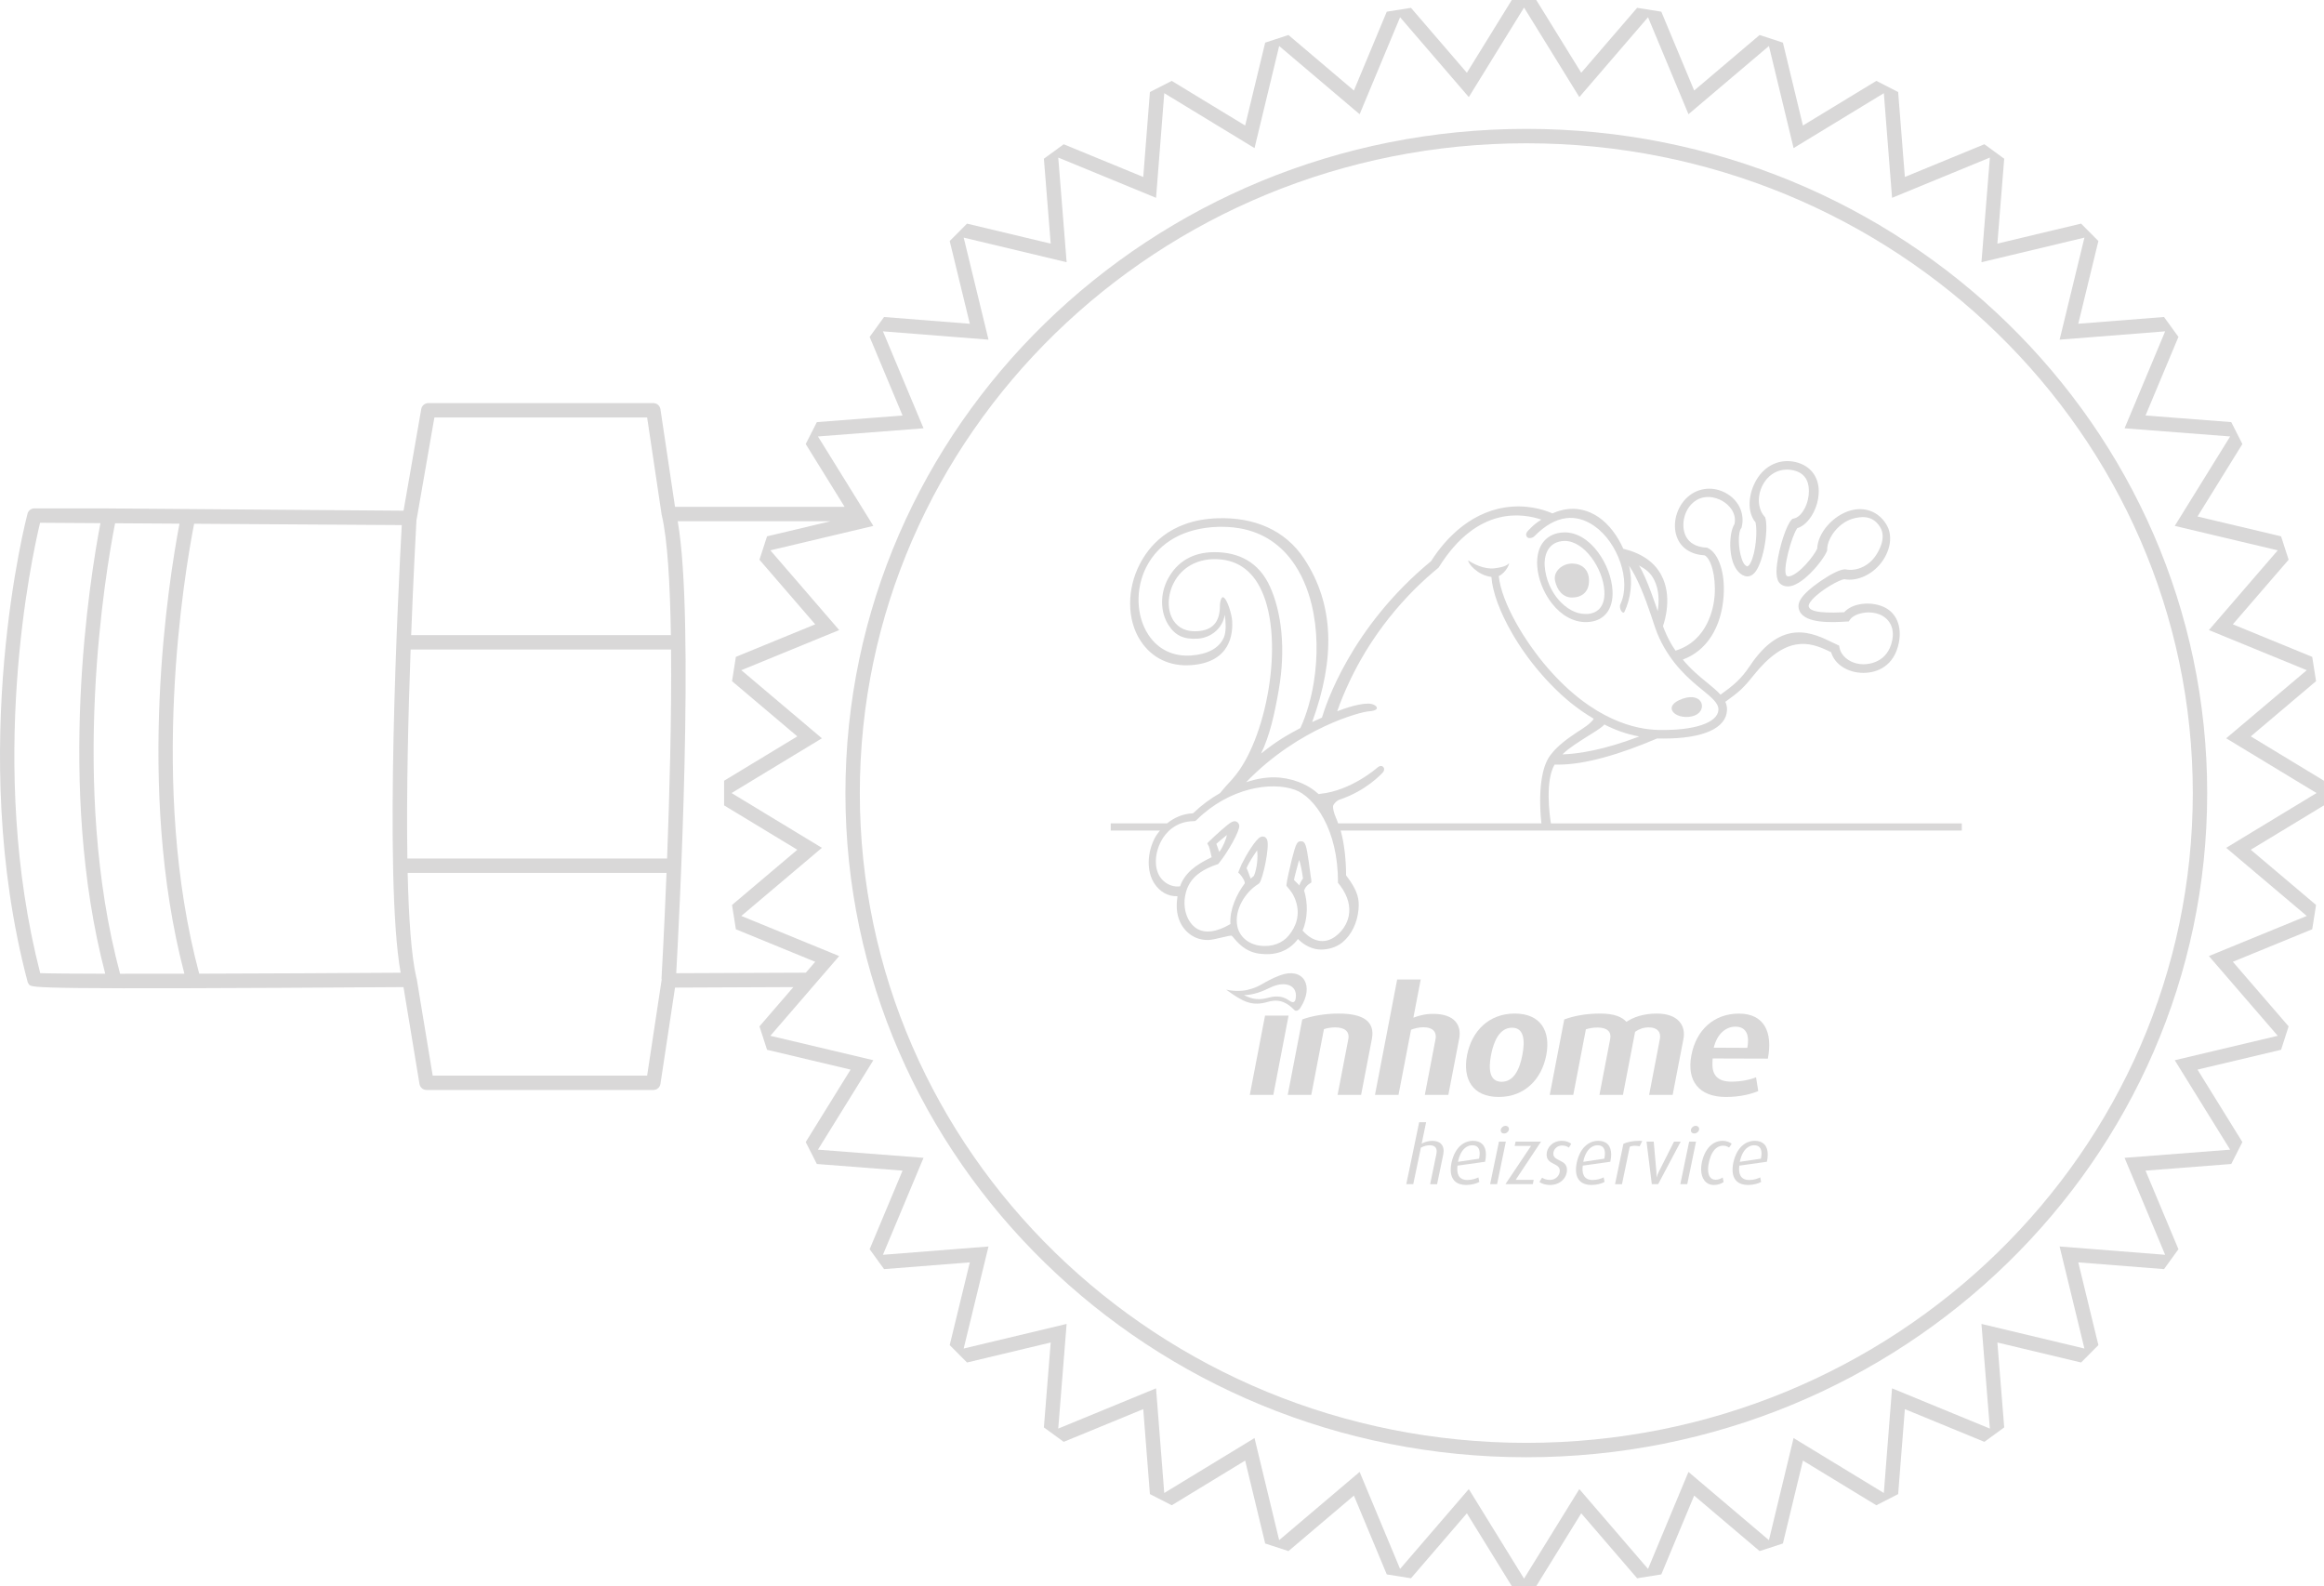 <?xml version="1.0" encoding="utf-8"?>
<!-- Generator: Adobe Illustrator 15.1.0, SVG Export Plug-In . SVG Version: 6.00 Build 0)  -->
<!DOCTYPE svg PUBLIC "-//W3C//DTD SVG 1.1//EN" "http://www.w3.org/Graphics/SVG/1.1/DTD/svg11.dtd">
<svg version="1.1" id="Ebene_1" xmlns="http://www.w3.org/2000/svg" xmlns:xlink="http://www.w3.org/1999/xlink" x="0px" y="0px"
	 width="290.769px" height="198.439px" viewBox="0 0 290.769 198.439" enable-background="new 0 0 290.769 198.439"
	 xml:space="preserve">
<g id="Logo" opacity="0.2">
	<path fill="#3F3B3C" d="M276.155,99.22L276.155,99.22 M190.967,16.125L190.967,16.125c-23.515,0-44.813,9.297-60.229,24.332
		c-15.417,15.031-24.961,35.814-24.961,58.764c0,22.95,9.544,43.733,24.961,58.764c15.416,15.033,36.714,24.328,60.229,24.328
		s44.813-9.295,60.229-24.328c15.414-15.03,24.958-35.813,24.958-58.764h-0.9h-0.9c0,22.444-9.326,42.759-24.414,57.474
		c-15.091,14.717-35.935,23.818-58.973,23.818s-43.881-9.102-58.973-23.818c-15.089-14.715-24.416-35.029-24.417-57.474
		c0.001-22.445,9.328-42.759,24.417-57.475c15.092-14.716,35.935-23.82,58.973-23.82s43.882,9.104,58.973,23.82
		c15.088,14.716,24.414,35.03,24.414,57.475h0.9h0.9c0-22.95-9.544-43.732-24.958-58.764
		C235.781,25.422,214.482,16.125,190.967,16.125"/>
	<path fill="#3F3B3C" d="M180.621,143.973c0-0.76-0.485-1.245-1.441-1.245c-0.466,0-0.989,0.167-1.304,0.345l0.552-2.674h-0.868
		l-1.61,7.75h0.87l0.958-4.572c0.365-0.188,0.71-0.297,1.104-0.297c0.665,0,0.87,0.357,0.87,0.77l-0.029,0.289l-0.79,3.811h0.87
		l0.779-3.762L180.621,143.973z"/>
	<path fill="#3F3B3C" d="M188.798,141.236c0-0.209-0.18-0.387-0.426-0.387c-0.327,0-0.611,0.289-0.611,0.575
		c0,0.216,0.167,0.384,0.413,0.384C188.502,141.809,188.798,141.532,188.798,141.236 M188.403,142.826h-0.859l-1.106,5.322h0.87
		L188.403,142.826z"/>
	<polygon fill="#3F3B3C" points="192.806,142.826 189.625,142.826 189.508,143.358 191.561,143.358 188.352,148.148 191.78,148.148 
		191.888,147.607 189.635,147.607 	"/>
	<path fill="#3F3B3C" d="M196.587,143.102c-0.276-0.227-0.659-0.376-1.184-0.376c-1.156,0-1.896,0.853-1.896,1.72
		c0,1.323,1.648,1.009,1.648,2.016c0,0.593-0.504,1.155-1.223,1.155c-0.477,0-0.821-0.147-0.99-0.285l-0.334,0.542
		c0.276,0.218,0.78,0.376,1.305,0.376c1.33,0,2.141-0.918,2.141-1.896c0-1.336-1.708-1.029-1.708-2.014
		c0-0.545,0.464-1.029,1.097-1.029c0.354,0,0.671,0.118,0.84,0.268L196.587,143.102z"/>
	<path fill="#3F3B3C" d="M205.476,142.748l-0.376-0.022c-0.859,0-1.561,0.169-1.986,0.376l-1.046,5.047h0.868l0.969-4.672
		c0.266-0.156,0.742-0.176,1.234-0.068L205.476,142.748z"/>
	<path fill="#3F3B3C" d="M210.282,142.826h-0.836l-1.927,3.821c-0.176,0.356-0.246,0.642-0.246,0.642h-0.021
		c0,0,0.021-0.285-0.009-0.642l-0.336-3.821h-0.899l0.661,5.322h0.791L210.282,142.826z"/>
	<path fill="#3F3B3C" d="M212.593,141.236c0-0.209-0.177-0.387-0.423-0.387c-0.327,0-0.615,0.289-0.615,0.575
		c0,0.216,0.168,0.384,0.414,0.384C212.296,141.809,212.593,141.532,212.593,141.236 M212.198,142.826h-0.859l-1.105,5.322h0.868
		L212.198,142.826z"/>
	<path fill="#3F3B3C" d="M216.66,143.102c-0.155-0.166-0.612-0.376-1.155-0.376c-0.759,0-1.452,0.387-1.945,1.127
		c-0.443,0.652-0.721,1.62-0.721,2.423c0,1.183,0.603,1.974,1.582,1.974c0.523,0,0.996-0.178,1.231-0.376l-0.117-0.564
		c-0.188,0.139-0.531,0.286-0.879,0.286c-0.633,0-0.949-0.49-0.949-1.292c0-0.672,0.22-1.549,0.556-2.114
		c0.325-0.544,0.77-0.858,1.35-0.858c0.338,0,0.604,0.146,0.725,0.236L216.66,143.102z"/>
	<path fill="#3F3B3C" d="M221.065,145.345c0.079-0.335,0.108-0.631,0.108-0.909c0-1.137-0.611-1.71-1.619-1.71
		c-0.81,0-1.552,0.406-2.065,1.177c-0.432,0.66-0.719,1.64-0.719,2.443c0,1.301,0.769,1.903,1.925,1.903
		c0.683,0,1.283-0.176,1.649-0.376l-0.109-0.573c-0.295,0.147-0.798,0.329-1.382,0.329c-1.154,0-1.354-0.873-1.235-1.799
		L221.065,145.345z M218.073,144.219c0.365-0.633,0.87-0.938,1.393-0.938c0.583,0,0.928,0.314,0.928,1.037
		c0,0.187-0.028,0.396-0.077,0.642l-2.639,0.394C217.765,144.9,217.906,144.523,218.073,144.219"/>
	<polygon fill="#3F3B3C" points="156.369,136.978 159.313,136.978 161.22,127.063 158.276,127.063 	"/>
	<path fill="#3F3B3C" d="M167.353,136.978h2.942l1.35-7.007c0.417-2.172-1.081-3.166-4.146-3.166c-1.777,0-3.439,0.315-4.566,0.737
		l-1.816,9.436h2.944l1.584-8.22c0.354-0.131,0.879-0.223,1.417-0.223c1.079,0,1.832,0.441,1.635,1.471L167.353,136.978z"/>
	<path fill="#3F3B3C" d="M178.267,136.978h2.944l1.357-7.045c0.309-1.617-0.505-3.091-3.273-3.091c-1.028,0-1.807,0.239-2.461,0.477
		l0.921-4.779h-2.946l-2.777,14.438h2.943l1.567-8.147c0.397-0.167,0.984-0.314,1.54-0.314c1.325,0,1.675,0.717,1.529,1.473
		L178.267,136.978z"/>
	<path fill="#3F3B3C" d="M207.68,129.971c0.148-0.775-0.246-1.438-1.413-1.438c-0.626,0-1.206,0.205-1.69,0.554l-1.52,7.893h-2.942
		l1.352-7.029c0.162-0.844-0.374-1.399-1.559-1.399c-0.63,0-1.097,0.095-1.489,0.223l-1.578,8.206h-2.944l1.815-9.438
		c1.257-0.459,2.702-0.738,4.513-0.738c1.831,0,2.735,0.462,3.27,1.033c0.837-0.554,2.06-1.033,3.804-1.033
		c2.63,0,3.651,1.475,3.327,3.167l-1.35,7.009h-2.944L207.68,129.971z"/>
	<path fill="#3F3B3C" d="M184.294,142.726c-0.812,0-1.55,0.406-2.063,1.177c-0.436,0.66-0.723,1.64-0.723,2.443
		c0,1.301,0.771,1.903,1.925,1.903c0.683,0,1.283-0.176,1.652-0.376l-0.11-0.573c-0.296,0.147-0.8,0.327-1.384,0.327
		c-1.153,0-1.354-0.871-1.233-1.799l3.446-0.483c0.079-0.335,0.107-0.631,0.107-0.909
		C185.912,143.299,185.3,142.726,184.294,142.726 M185.054,144.96l-2.637,0.394c0.09-0.453,0.227-0.83,0.394-1.135
		c0.367-0.633,0.87-0.939,1.394-0.939c0.582,0,0.929,0.316,0.929,1.039C185.133,144.505,185.103,144.714,185.054,144.96"/>
	<path fill="#3F3B3C" d="M199.963,142.726c-0.81,0-1.55,0.406-2.063,1.177c-0.434,0.66-0.721,1.64-0.721,2.443
		c0,1.301,0.771,1.903,1.927,1.903c0.679,0,1.283-0.176,1.648-0.376l-0.108-0.573c-0.296,0.147-0.802,0.327-1.382,0.327
		c-1.156,0-1.357-0.871-1.235-1.799l3.446-0.483c0.078-0.335,0.109-0.631,0.109-0.909
		C201.584,143.299,200.973,142.726,199.963,142.726 M200.725,144.96l-2.637,0.394c0.088-0.453,0.227-0.83,0.396-1.135
		c0.363-0.633,0.868-0.939,1.392-0.939c0.58,0,0.927,0.316,0.927,1.039C200.802,144.505,200.774,144.714,200.725,144.96"/>
	<path fill="#3F3B3C" d="M214.276,132.42l6.912,0.021c0.643-3.348-0.487-5.631-3.621-5.631c-3.117,0-5.341,2.043-5.943,5.189
		c-0.621,3.217,0.923,5.24,4.318,5.24c1.83,0,3.192-0.387,4.043-0.735l-0.277-1.728c-0.644,0.273-1.793,0.548-3.083,0.548
		c-1.674,0-2.443-0.789-2.37-2.352L214.276,132.42z M217.13,128.443c1.236,0,1.821,0.887,1.483,2.652l-4.197-0.02
		C214.847,129.313,215.941,128.443,217.13,128.443"/>
	<path fill="#3F3B3C" d="M189.521,126.804c-3.24,0-5.388,2.192-5.968,5.206c-0.58,3.021,0.721,5.227,3.958,5.227
		c3.241,0,5.374-2.206,5.952-5.227C194.043,128.996,192.758,126.804,189.521,126.804 M190.471,131.992
		c-0.348,1.821-1.079,3.348-2.594,3.348c-1.5,0-1.676-1.526-1.326-3.348c0.352-1.822,1.113-3.418,2.63-3.418
		C190.693,128.574,190.823,130.17,190.471,131.992"/>
	<path fill="#3F3B3C" d="M160.16,122.021c-2.193,0.833-2.292,1.387-4.015,1.804c-0.673,0.176-1.684,0.221-2.725-0.011l0.049,0.037
		l-0.042-0.026c2.104,1.519,3.206,2.116,5.267,1.498c1.529-0.421,2.487,0.256,3.266,1.055c0.169,0.156,0.472,0.096,0.729-0.281
		C164.519,123.288,163.022,120.955,160.16,122.021 M162.122,124.835c-0.028,0.211-0.092,0.909-0.89,0.299
		c-0.611-0.417-1.367-0.614-2.437-0.338c-1.266,0.362-2.127,0.233-3.153-0.3c1.153-0.008,2.327-0.457,3.344-0.969
		C160.717,122.699,162.346,123.211,162.122,124.835"/>
	<path fill="#3F3B3C" d="M245.455,103.014h-51.411c-0.169-1.066-0.738-5.284,0.452-7.354h0.481c3.32,0,7.676-1.278,12.355-3.271
		l0.127,0.003c0.225,0.005,0.446,0.007,0.66,0.007c4.968,0,7.856-1.281,7.956-3.552c0.018-0.378-0.06-0.719-0.207-1.044
		c1.736-1.257,2.226-1.677,3.529-3.31c4.036-5.042,6.94-4.233,9.437-3.023l0.271,0.132c0.444,1.55,2.123,2.573,4.02,2.58h0.021
		c1.76,0,3.845-0.877,4.425-3.748c0.422-2.093-0.31-3.839-1.986-4.544c-1.649-0.689-3.867-0.411-4.847,0.707
		c-3.757,0.193-4.399-0.297-4.445-0.805c0-0.007-0.007-0.276,0.429-0.763c1.162-1.293,3.512-2.537,4.019-2.564
		c1.67,0.309,3.632-0.621,4.775-2.261c1.008-1.439,1.317-3.217,0.519-4.551c-1.005-1.693-2.754-2.27-4.485-1.792
		c-2.134,0.587-4.122,2.756-4.189,4.79c-0.442,0.942-2.202,3.148-3.448,3.447c-0.279,0.065-0.371-0.068-0.402-0.099
		c-0.524-0.624,0.633-4.931,1.354-5.918c1.457-0.436,2.664-2.543,2.689-4.56c0.024-1.907-1.094-3.289-2.891-3.711
		c-1.942-0.455-3.814,0.385-4.887,2.196c-1.047,1.767-1.23,4.027-0.126,5.359c0.231,1.011,0.066,3.729-0.637,5.071
		c-0.198,0.376-0.363,0.406-0.404,0.427c-0.169-0.063-0.436-0.202-0.68-0.909c-0.491-1.44-0.465-3.349-0.099-3.841l0.064-0.088
		l0.026-0.107c0.386-1.617-0.339-3.247-1.844-4.15c-1.617-0.968-3.551-0.807-4.924,0.41c-1.376,1.224-1.949,3.307-1.365,4.959
		c0.51,1.441,1.778,2.236,3.505,2.347c0.777,0.432,1.417,2.556,1.234,5.046c-0.099,1.347-0.784,5.611-4.891,6.872
		c-0.443-0.635-0.763-1.209-1.143-2.02c-0.137-0.295-0.281-0.652-0.429-1.051c0.253-0.717,1.174-3.75-0.188-6.344
		c-0.866-1.658-2.477-2.775-4.775-3.331c-0.721-1.619-1.775-3.041-3.066-3.938c-1.152-0.796-3.191-1.656-5.804-0.483
		c-0.569-0.26-2.485-1.025-5.01-0.851c-4.891,0.337-8.281,3.839-10.166,6.818c-10.105,8.334-13.201,18.065-13.658,19.579
		c-0.396,0.172-0.807,0.357-1.225,0.557c2.888-7.907,2.788-14.693-1.006-20.44c-2.38-3.605-6.278-5.21-10.835-5.059
		c-6.159,0.206-8.7,3.751-9.728,5.739c-1.592,3.069-1.658,6.92,0.106,9.603c1.424,2.166,3.67,3.222,6.321,3.032
		c4.983-0.35,5.208-3.995,5.14-5.459c-0.039-0.837-0.606-2.821-1.125-3.036c-0.2-0.083-0.411,0.483-0.411,1.035
		c0,2.224-1.055,3.094-2.788,3.215c-1.351,0.101-2.396-0.364-3.025-1.331c-0.816-1.264-0.785-3.201,0.086-4.813
		c0.977-1.811,2.806-2.856,5.019-2.872c2.723-0.014,4.717,1.313,5.926,3.952c2.939,6.426,0.525,18.766-3.52,23.389l-0.218,0.26
		c-0.503,0.531-0.993,1.09-1.47,1.673c-1.146,0.65-2.285,1.484-3.373,2.522c-1.239,0.055-2.335,0.521-3.248,1.263h-7.051v0.899
		h6.159c-0.223,0.285-0.451,0.566-0.629,0.901c-1.013,1.915-1.038,4.273-0.059,5.738c0.651,0.974,1.64,1.619,2.874,1.574
		l-0.014,0.228c-0.311,2.087,0.384,3.753,1.78,4.672c0.422,0.276,1.099,0.58,2.042,0.58c0.813,0,2.841-0.668,2.992-0.525
		c0.295,0.226,1.312,1.954,3.406,2.228c0.345,0.045,0.665,0.068,0.969,0.068c1.936,0,3.103-0.896,3.762-1.714l0.139-0.185
		c0.876,0.875,1.887,1.323,2.9,1.323c0.844,0,1.863-0.251,2.641-0.879c1.156-0.94,1.874-2.446,2.033-4.091
		c0.125-1.269-0.026-2.336-1.552-4.318l-0.002-0.346l-0.003-0.113l-0.006-0.256l-0.003-0.14l-0.011-0.251l-0.007-0.153l-0.015-0.259
		l-0.011-0.156l-0.019-0.283l-0.011-0.144l-0.033-0.369l-0.004-0.067l-0.051-0.444l-0.016-0.132l-0.043-0.316l-0.024-0.172
		l-0.046-0.283l-0.031-0.185l-0.051-0.276l-0.033-0.184l-0.063-0.281l-0.037-0.176l-0.081-0.322l-0.029-0.125l-0.05-0.167h77.719
		V103.014z M195.485,94.381c0.839-0.837,1.973-1.503,2.957-2.148c0.914-0.599,1.813-1.062,2.294-1.594
		c1.394,0.714,2.736,1.194,4.355,1.501C200.604,93.857,197.427,94.314,195.485,94.381z M215.649,74.612
		c0.213-2.942-0.596-5.034-1.605-5.818l-0.196-0.139l-0.204-0.105l-0.088-0.037l-0.095-0.005l-0.243-0.018l-0.247-0.037
		c-1.081-0.174-1.848-0.752-2.173-1.672c-0.445-1.26-0.055-2.939,1.011-3.881c1.233-1.097,2.798-0.759,3.714-0.211
		c0.402,0.239,0.813,0.585,1.111,1.023l0.117,0.188l0.004,0.009l0.095,0.185l0.011,0.024l0.072,0.179l0.014,0.039l0.05,0.172
		l0.014,0.055l0.03,0.167l0.01,0.068l0.011,0.166l0.006,0.075l-0.009,0.178l-0.004,0.074l-0.039,0.258
		c-0.429,0.694-0.607,1.994-0.506,3.233c0.018,0.186,0.039,0.371,0.066,0.55c0.057,0.353,0.134,0.69,0.239,0.997l0.081,0.211h0.004
		L217,70.777l0.039,0.079l0.091,0.17c0.19,0.331,0.413,0.58,0.65,0.761l0.239,0.155l0.004,0.003l0.244,0.104l0.075,0.026
		c0.229,0.065,0.683,0.102,1.14-0.371c0.196-0.202,0.376-0.492,0.537-0.839l0.176-0.409c0.063-0.155,0.118-0.318,0.175-0.487
		l0.121-0.417c0.187-0.657,0.323-1.376,0.409-2.062l0.048-0.436c0.088-0.944,0.07-1.779-0.077-2.245l-0.034-0.109l-0.077-0.086
		l-0.174-0.218l-0.039-0.062l-0.112-0.183l-0.031-0.062l-0.099-0.213l-0.021-0.045l-0.077-0.234l-0.014-0.042
		c-0.271-0.934-0.138-2.067,0.45-3.057c0.84-1.412,2.279-1.997,3.775-1.647c1.765,0.418,1.912,1.853,1.902,2.668
		c-0.006,0.314-0.046,0.629-0.116,0.938l-0.039,0.164l-0.038,0.146l-0.113,0.35l-0.003,0.009l-0.074,0.181l-0.018,0.042
		l-0.077,0.169l-0.018,0.037l-0.266,0.448l-0.055,0.077l-0.073,0.095l-0.07,0.084l-0.067,0.078l-0.098,0.1l-0.046,0.047l-0.151,0.12
		l-0.057,0.041l-0.108,0.07l-0.06,0.035l-0.118,0.051l-0.055,0.024l-0.172,0.049l-0.156,0.034l-0.114,0.11
		c-0.676,0.681-1.564,3.514-1.819,5.527l-0.048,0.464c-0.02,0.245-0.028,0.471-0.021,0.673c0.021,0.65,0.176,1.093,0.472,1.35
		l0.108,0.084l0.12,0.077l0.007,0.002c0.13,0.074,0.288,0.133,0.479,0.16c0.188,0.025,0.403,0.021,0.649-0.039
		c0.295-0.068,0.607-0.211,0.926-0.402c0.505-0.31,1.021-0.742,1.501-1.222c0.976-0.971,1.793-2.118,2.038-2.72l0.038-0.095v-0.107
		l0.016-0.271l0.015-0.102l0.029-0.17l0.03-0.132l0.04-0.137l0.048-0.153l0.037-0.099c0.117-0.311,0.281-0.615,0.479-0.909
		l0.002-0.001c0.606-0.888,1.54-1.637,2.527-1.906c0.883-0.246,2.454-0.542,3.416,1.078c0.828,1.391-0.248,3.099-0.612,3.621
		c-0.541,0.777-1.29,1.295-2.072,1.543c-0.251,0.079-0.51,0.133-0.767,0.153l-0.053,0.005l-0.133,0.005h-0.103l-0.108-0.002
		l-0.134-0.009l-0.085-0.007l-0.216-0.03c-0.564-0.123-1.861,0.564-3.039,1.361l-0.362,0.251l-0.004,0.001
		c-0.49,0.348-0.945,0.707-1.293,1.014l-0.303,0.287l-0.037,0.037l-0.188,0.197l-0.078,0.084c-0.188,0.218-0.328,0.422-0.436,0.622
		l-0.101,0.218l-0.003,0.007l-0.065,0.2l-0.011,0.053l-0.022,0.155l-0.002,0.208l0.042,0.246l0.015,0.039l0.077,0.22
		c0.731,1.621,4.166,1.422,5.893,1.318l0.265-0.016l0.146-0.216l0.11-0.135l0.044-0.046l0.09-0.083l0.063-0.053l0.091-0.067
		l0.081-0.051l0.094-0.055l0.098-0.054l0.092-0.044l0.119-0.049l0.085-0.035l0.137-0.049l0.07-0.021l0.169-0.047l0.033-0.007
		l0.252-0.054l0.121-0.016l0.132-0.019l0.154-0.016l0.099-0.007l0.18-0.007h0.06c0.313,0.004,0.631,0.041,0.934,0.122l0.014,0.005
		l0.391,0.126c1.196,0.502,1.899,1.644,1.578,3.236c-0.564,2.808-2.942,2.999-3.607,2.999h-0.012
		c-1.143-0.003-2.166-0.542-2.672-1.327h-0.004l-0.1-0.172l-0.006-0.01l-0.077-0.169l-0.021-0.053l-0.047-0.132l-0.051-0.202
		l-0.05-0.267l-0.249-0.116c-0.162-0.076-0.325-0.155-0.492-0.234c-2.467-1.193-6.356-3.209-10.417,2.883
		c-1.146,1.716-2.089,2.454-3.678,3.605c-0.441-0.49-1.028-0.972-1.677-1.503c-0.984-0.8-1.995-1.628-3.046-2.892
		C213.55,81.422,215.37,78.469,215.649,74.612z M206.928,72.479c0.701,1.341,0.654,2.861,0.475,3.985
		c-0.065-0.243-1.375-4.21-2.342-5.724C205.966,71.244,206.491,71.654,206.928,72.479z M159.99,86.323
		c0.905-5.169,0.343-9.788-1.107-12.958c-1.38-3.018-3.862-4.301-6.998-4.286c-2.616,0.02-4.58,1.157-5.746,3.321
		c-1.052,1.947-0.955,4.236,0.07,5.82c0.84,1.301,1.937,1.802,3.677,1.679c1.703-0.123,3.106-1.359,3.355-2.997
		c0.104,0.742,0.222,2.027-0.105,2.818c-0.563,1.35-2.014,2.139-4.109,2.287c-2.245,0.158-4.142-0.76-5.343-2.586
		c-1.558-2.368-1.652-5.803-0.235-8.538c1.592-3.069,4.757-4.834,8.917-4.971c0.169-0.005,0.33-0.005,0.492-0.005h0.004
		c0.251,0,0.499,0.007,0.745,0.02h0.003c0.241,0.018,0.48,0.033,0.716,0.058h0.002l0.003,0.001c0.294,0.034,0.584,0.074,0.869,0.125
		l0.024,0.005c2.858,0.531,5.144,2.067,6.813,4.598c0.539,0.821,0.989,1.716,1.36,2.665l0.049,0.128l0.023,0.058l0.167,0.468
		l0.047,0.135c0.067,0.202,0.132,0.406,0.191,0.612l0.004,0.002c0.081,0.285,0.158,0.573,0.229,0.863v0.002
		c0.758,3.118,0.782,6.574,0.264,9.744l-0.005,0.031c-0.044,0.266-0.09,0.527-0.143,0.79v0.003c-0.039,0.193-0.077,0.383-0.12,0.573
		l-0.007,0.028c-0.042,0.193-0.088,0.385-0.134,0.575l-0.003,0.009V87.4c-0.077,0.314-0.162,0.627-0.25,0.934v0.001
		c-0.284,0.978-0.624,1.902-1.011,2.746c-1.782,0.949-3.067,1.7-4.925,3.203C158.876,92.011,159.457,89.371,159.99,86.323z
		 M171.28,88.991c0.295-0.007,0.998-0.118,0.991-0.413c-0.007-0.297-0.559-0.556-1.072-0.55c-0.429,0.003-1.523,0.046-3.892,0.955
		c0.394-1.127,0.937-2.484,1.663-3.988l0.007-0.02c0.077-0.16,0.162-0.327,0.244-0.49l0.164-0.327c0.126-0.253,0.26-0.504,0.4-0.763
		l0.051-0.099c0.143-0.264,0.29-0.529,0.443-0.8l0.007-0.009c0.146-0.257,0.299-0.517,0.457-0.779l0.075-0.128
		c0.166-0.271,0.338-0.545,0.512-0.819c0.158-0.25,0.322-0.501,0.49-0.749c0.79-1.181,1.687-2.389,2.704-3.6l0.07-0.084l0.176-0.206
		l0.397-0.453c0.176-0.199,0.354-0.399,0.537-0.598c0.18-0.193,0.354-0.389,0.538-0.582l0.035-0.035
		c0.158-0.167,0.318-0.331,0.481-0.498l0.141-0.142l0.408-0.404l0.352-0.336l0.239-0.223l0.151-0.143
		c0.179-0.164,0.358-0.332,0.543-0.499h0.003c0.431-0.387,0.874-0.768,1.335-1.146l0.066-0.055l0.046-0.074
		c4.872-7.777,10.593-6.669,12.809-5.926c-0.671,0.441-0.882,0.585-1.611,1.329c-0.208,0.212-0.428,0.513-0.187,0.844
		c0.172,0.241,0.703,0.132,0.909-0.079c2.74-2.798,5.315-2.825,7.511-1.299c2.964,2.059,4.646,6.88,3.268,9.788
		c-0.237,0.498,0.308,1.392,0.522,0.923c0.745-1.635,1.065-3.665,0.557-5.741c1.041,1.487,1.992,3.957,2.688,6.017
		c0.396,1.174,0.728,2.25,1.09,3.019c1.53,3.266,3.684,5.111,5.312,6.435c1.237,1.009,2.133,1.737,2.096,2.556
		c-0.074,1.629-3.029,2.619-7.521,2.522c-2.73-0.06-8.114-1.13-13.873-7.792c-2.837-3.28-5.732-8.084-6.093-11.459
		c0.978-0.443,1.448-1.775,1.246-1.561c-0.376,0.392-1.269,0.529-1.765,0.59c-1.364,0.162-2.754-0.621-3.298-0.984
		c-0.062,0.339,1.16,1.865,2.9,2.06c0.134,1.913,1.081,4.435,2.566,7.01c0.103,0.178,0.208,0.357,0.315,0.535l0.056,0.093
		c0.105,0.174,0.217,0.35,0.325,0.522l0.239,0.371l0.235,0.357l0.007,0.011c0.131,0.193,0.264,0.385,0.399,0.576l0.081,0.113
		c0.132,0.19,0.269,0.376,0.406,0.563l0.054,0.068l0.241,0.318l0.158,0.204l0.066,0.088c0.145,0.183,0.289,0.362,0.437,0.543
		l0.091,0.112c0.151,0.183,0.307,0.366,0.461,0.545l0.125,0.141l0.293,0.334l0.324,0.357l0.302,0.325
		c0.443,0.473,0.936,0.965,1.475,1.462l0.325,0.295c0.649,0.582,1.361,1.157,2.14,1.71l0.354,0.246
		c0.425,0.288,0.866,0.573,1.329,0.842c-0.134,0.227-0.342,0.439-0.591,0.65l-0.188,0.151l-0.009,0.005l-0.2,0.151
		c-0.197,0.141-0.402,0.281-0.613,0.42l-0.134,0.084l-0.479,0.313c-0.374,0.251-0.752,0.512-1.121,0.786l-0.473,0.368
		c-0.577,0.464-1.111,0.97-1.547,1.543l-0.158,0.214l-0.162,0.25l-0.044,0.081l-0.1,0.185l-0.046,0.098l-0.086,0.181l-0.044,0.109
		l-0.074,0.19l-0.039,0.107l-0.07,0.204l-0.031,0.105l-0.063,0.214l-0.028,0.107l-0.056,0.223l-0.007,0.041l-0.096,0.455
		l-0.033,0.188l-0.016,0.095l-0.004,0.037l-0.063,0.438l-0.015,0.135l-0.011,0.083l-0.026,0.269l-0.007,0.079l-0.022,0.276
		l-0.004,0.074l-0.018,0.279l-0.003,0.07l-0.011,0.278l-0.002,0.063l-0.004,0.146l-0.007,0.462v0.005v0.007v0.049l0.004,0.279v0.042
		l0.005,0.278v0.04l0.009,0.27v0.029l0.013,0.262v0.028l0.014,0.251v0.023l0.016,0.242l0.002,0.018l0.006,0.085l0.014,0.179
		l0.007,0.076l0.013,0.143l0.014,0.168v0.02l0.018,0.164v0.01l0.016,0.146v0.005l0.008,0.067h-25.439
		c-0.09-0.24-0.169-0.489-0.274-0.713c-0.248-0.523-0.446-1.339-0.319-1.571c0.124-0.232,0.427-0.573,0.803-0.696
		c3.294-1.097,5.186-3.194,5.309-3.303c0.222-0.197,0.332-0.543,0.134-0.763c-0.197-0.22-0.51-0.139-0.731,0.062
		c-0.031,0.03-3.305,2.922-7.192,3.292l-0.151,0.042c-0.705-0.637-1.551-1.171-2.575-1.547c-1.876-0.689-3.95-0.817-6.521,0.056
		C162.55,90.972,170.418,89.014,171.28,88.991z M161.898,110.083c0.059-0.399,0.452-1.765,0.635-2.489
		c0.215,0.502,0.401,1.625,0.49,2.313c-0.194,0.249-0.374,0.604-0.464,0.873C162.452,110.6,162.03,110.254,161.898,110.083z
		 M167.129,117.116c-1.38,1.06-2.905,0.718-4.16-0.698c0.668-1.497,0.699-3.514,0.144-5.173l0.06,0.163
		c0.173-0.646,0.904-1.004,0.904-1.004l-0.03-0.462c-0.077-0.286-0.139-1.073-0.301-2.127c-0.31-2.024-0.394-2.567-0.98-2.567
		c-0.448,0-0.615,0.214-1.122,2.203c-0.221,0.874-0.664,2.827-0.682,3.217l-0.007,0.146l0.126,0.158
		c0.359,0.438,0.764,0.895,1.052,1.773c0.557,1.705,0.042,3.164-0.894,4.3c-0.748,0.911-2.044,1.483-3.652,1.259
		c-1.455-0.204-2.514-1.162-2.773-2.399c-0.447-2.129,1.075-4.353,2.575-5.277l0.086-0.068l0.088-0.065
		c0.475-0.617,1.266-4.455,0.995-5.366c-0.078-0.266-0.243-0.382-0.342-0.425c-0.091-0.043-0.281-0.094-0.51,0.019
		c-0.64,0.308-1.822,2.292-2.376,3.433l-0.41,1.002l0.217,0.215c0.183,0.184,0.64,0.821,0.604,1.139
		c-1.063,1.438-1.909,3.299-1.797,5.095c-1.719,1.022-3.23,1.215-4.272,0.525c-1.028-0.677-1.663-2.224-1.421-3.868
		c0.279-1.873,1.331-3.194,3.996-4.11l0.158-0.048l0.105-0.126c1.119-1.362,2.626-4.058,2.541-4.685
		c-0.031-0.25-0.168-0.38-0.249-0.438c-0.408-0.291-0.782-0.059-1.944,0.956c-0.633,0.552-1.287,1.169-1.531,1.413l-0.283,0.281
		l0.192,0.352c0.084,0.16,0.306,1.107,0.363,1.387c-2.074,0.976-3.392,2.032-3.951,3.634l-0.144,0.019
		c-0.962,0.092-1.882-0.463-2.358-1.181c-0.76-1.132-0.691-2.938,0.133-4.497c0.492-0.928,1.709-2.473,4.09-2.49l0.188-0.018
		l0.214-0.188c4.054-3.97,9.296-4.798,12.284-3.701c2.369,0.87,5.396,4.936,5.344,11.617l0.176,0.223l0.119,0.148
		C169.737,113.581,168.665,115.94,167.129,117.116z M155.964,108.621c0.229-0.612,0.855-1.566,1.319-2.232
		c0.127,0.776,0.006,2.239-0.4,3.193l-0.409,0.342C156.395,109.721,156.085,108.802,155.964,108.621z M152.186,105.569
		c0.334-0.318,0.894-0.74,1.31-1.104c-0.054,0.479-0.508,1.562-0.95,2.12C152.535,106.587,152.253,105.758,152.186,105.569z"/>
	<path fill="#3F3B3C" d="M211.667,89.626c2.088-0.447,1.554-3.159-1.143-2.211C207.832,88.358,209.581,90.072,211.667,89.626z"/>
	<path fill="#3F3B3C" d="M194.153,75.472c1.188,1.521,2.699,2.359,4.264,2.359l0.454-0.026c1.919-0.195,2.999-1.656,2.881-3.906
		c-0.081-1.585-0.754-3.378-1.798-4.793c-1.194-1.614-2.683-2.501-4.189-2.501c-0.172,0-0.35,0.013-0.521,0.035
		c-1.984,0.271-3.072,1.842-2.909,4.203C192.44,72.417,193.121,74.15,194.153,75.472z M195.388,67.702l0.376-0.03
		c2.476,0,4.825,3.472,4.97,6.298c0.11,2.13-1.072,2.742-2.008,2.837h-0.457c-2.173,0-4.771-2.598-5.006-6.022
		C193.195,69.75,193.495,67.959,195.388,67.702z"/>
	<path fill="#3F3B3C" d="M196.684,74.756c1.174,0,2.136-0.652,2.125-2.125c-0.011-1.433-0.951-2.127-2.125-2.127
		c-1.175,0-2.363,0.947-2.127,2.127C194.789,73.781,195.509,74.756,196.684,74.756z"/>
	<path fill="#3F3B3C" d="M290.769,100.756l-0.004-3.08l-9.158-5.551l8.167-6.907l-0.479-3.039l-9.932-4.071l6.979-8.082
		l-0.945-2.927l-10.455-2.48l5.614-9.067l-1.391-2.742l-10.727-0.828l4.117-9.833l-1.802-2.491l-10.728,0.847l2.515-10.352
		l-2.165-2.176l-10.472,2.5l0.853-10.621l-2.479-1.809l-9.952,4.094l-0.837-10.626l-2.729-1.396l-9.187,5.586L223.07,5.333
		l-2.914-0.953l-8.188,6.945l-4.113-9.863l-3.025-0.48l-6.993,8.123L192.211,0h-3.062l-5.62,9.105l-6.994-8.123l-3.027,0.48
		l-4.113,9.863l-8.189-6.945l-2.912,0.953l-2.505,10.373l-9.186-5.586l-2.731,1.396l-0.833,10.626l-9.953-4.094l-2.479,1.809
		l0.852,10.621l-10.468-2.5l-2.167,2.176l2.516,10.352l-10.731-0.847l-1.802,2.491l4.117,9.833l-10.724,0.828l-1.392,2.742
		l4.866,7.856H84.455l-1.823-12.211c-0.066-0.441-0.445-0.767-0.89-0.767h-28.15c-0.438,0-0.812,0.314-0.887,0.745L50.49,63.892
		l-37.681-0.289H4.31c-0.407,0-0.764,0.273-0.869,0.667c-0.078,0.29-7.707,29.345,0.008,58.549c0.034,0.131,0.099,0.252,0.187,0.355
		c0.365,0.428,0.541,0.625,46.848,0.32l2.001,12.119c0.071,0.434,0.447,0.753,0.888,0.753h28.37c0.445,0,0.823-0.325,0.889-0.766
		l1.823-12.044l14.81-0.063l-4.245,4.916l0.949,2.927l10.454,2.48l-5.616,9.066l1.392,2.742l10.724,0.83l-4.117,9.833l1.802,2.49
		l10.731-0.845l-2.516,10.35l2.167,2.177l10.468-2.502l-0.852,10.621l2.479,1.809l9.951-4.094l0.835,10.629l2.731,1.399l9.186-5.593
		l2.505,10.374l2.912,0.951l8.189-6.943l4.113,9.861l3.027,0.481l6.994-8.125l5.62,9.109h3.062l5.625-9.109l6.993,8.125l3.025-0.481
		l4.113-9.861l8.188,6.943l2.914-0.951l2.505-10.374l9.185,5.593l2.73-1.399l0.837-10.629l9.952,4.094l2.479-1.809l-0.853-10.621
		l10.472,2.502l2.165-2.177l-2.515-10.35l10.728,0.845l1.802-2.49l-4.117-9.833l10.727-0.83l1.391-2.742l-5.614-9.066l10.455-2.48
		l0.945-2.927l-6.979-8.082l9.932-4.07l0.479-3.041l-8.17-6.906L290.769,100.756z M5.029,121.747
		C-1.669,95.661,3.947,69.84,5.013,65.403l7.553,0.048c-1.3,6.777-5.562,32.894,0.602,56.371
		C9.168,121.814,6.215,121.792,5.029,121.747z M15.024,121.825c-6.361-23.659-1.821-50.265-0.627-56.362l8.06,0.052
		c-1.313,6.871-5.532,32.896,0.612,56.304C20.169,121.824,17.448,121.827,15.024,121.825z M50.127,121.695
		c-7.756,0.051-17.036,0.097-25.203,0.119c-6.334-23.571-1.851-50.066-0.637-56.288l25.979,0.166
		C49.84,73.49,48.003,109.872,50.127,121.695z M52.107,65.023c0.006-0.024,0.021-0.045,0.026-0.07l2.215-12.723h26.619l1.823,12.211
		c0.003,0.017,0.013,0.031,0.016,0.046c0.706,2.999,1.032,8.506,1.132,14.973H51.442C51.711,72.429,52.005,66.869,52.107,65.023z
		 M82.805,122.484c-0.002,0.014-0.011,0.026-0.014,0.041l-1.823,12.041H54.136l-2.002-12.125c-0.006-0.036-0.025-0.064-0.035-0.1
		c-0.636-2.715-0.964-7.473-1.095-13.138h32.39c-0.307,7.616-0.622,13.118-0.631,13.276L82.805,122.484z M83.464,107.404H50.969
		c-0.127-8.222,0.11-17.984,0.405-26.144h32.585C84.036,89.715,83.767,99.487,83.464,107.404z M100.992,121.688l-16.385,0.068
		c0.351-6.304,2.349-44.329,0.183-56.549h19.151L95.969,67.1l-0.949,2.927l6.977,8.082l-9.928,4.071l-0.479,3.039l8.168,6.907
		l-9.163,5.551v3.08l9.163,5.554l-8.168,6.906l0.479,3.041l9.928,4.07l-1.481,1.715L100.992,121.688z M288.614,114.592
		l-12.245,5.019l8.613,9.976l-12.885,3.055l6.93,11.191l-13.21,1.021l5.078,12.131l-13.205-1.039l3.104,12.766l-12.883-3.078
		l1.053,13.094l-12.239-5.036l-1.028,13.094l-11.292-6.873l-3.084,12.772l-10.068-8.536l-5.059,12.135l-8.596-9.986l-6.917,11.199
		l-6.912-11.199l-8.598,9.986l-5.061-12.135l-10.067,8.536l-3.083-12.772l-11.294,6.873l-1.027-13.094l-12.237,5.036l1.049-13.094
		l-12.88,3.078l3.104-12.766l-13.208,1.039l5.079-12.131l-13.208-1.021l6.931-11.191l-12.886-3.055l8.612-9.976l-12.245-5.019
		l10.082-8.521L91.53,99.216l11.303-6.85l-10.082-8.52l12.245-5.019l-8.612-9.976l12.886-3.057l-6.931-11.19l13.208-1.021
		l-5.079-12.13l13.208,1.041l-3.104-12.767l12.88,3.078l-1.049-13.092l12.237,5.036l1.027-13.092l11.294,6.871l3.083-12.774
		l10.067,8.536l5.061-12.134l8.598,9.99l6.912-11.201l6.917,11.201l8.596-9.99l5.059,12.134l10.068-8.536l3.084,12.774l11.292-6.871
		l1.028,13.092l12.239-5.036l-1.053,13.092l12.883-3.078l-3.104,12.767l13.205-1.041l-5.078,12.13l13.21,1.021l-6.93,11.19
		l12.885,3.057l-8.613,9.976l12.245,5.019l-10.083,8.52l11.303,6.85l-11.303,6.854L288.614,114.592z"/>
</g>
</svg>
